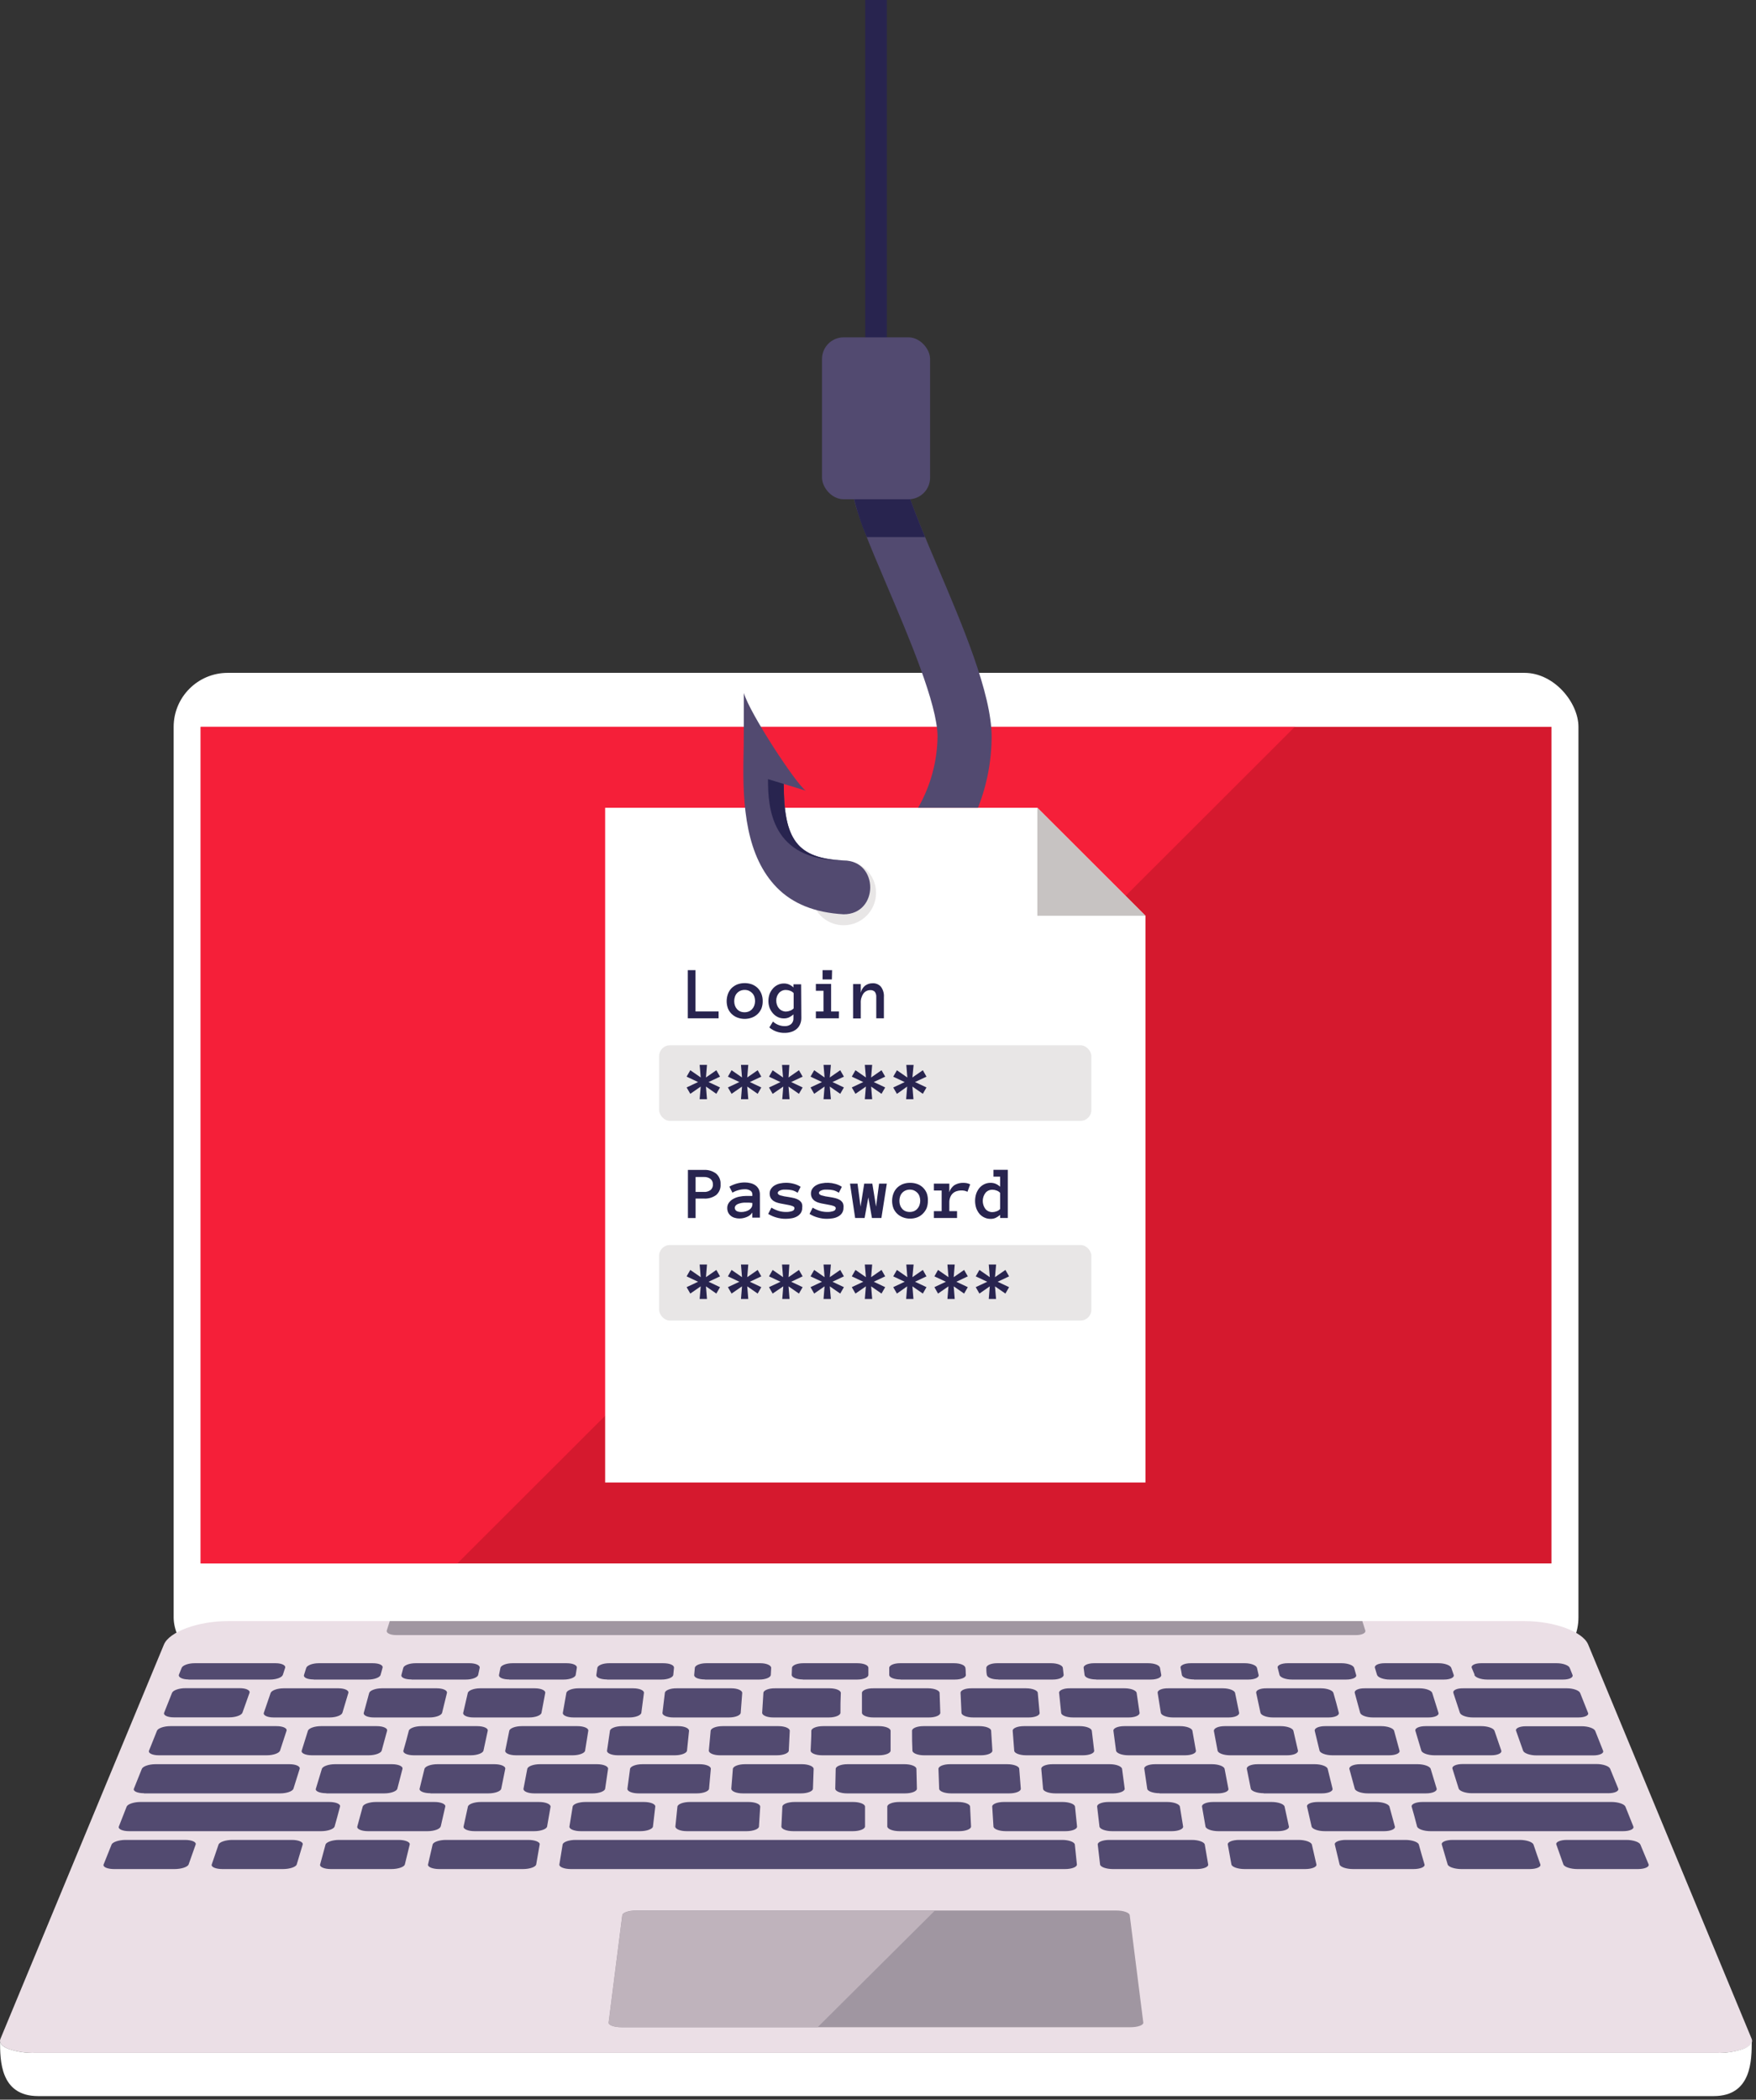 <?xml version="1.0" encoding="UTF-8"?>
<svg width="286px" height="342px" viewBox="0 0 286 342" version="1.1" xmlns="http://www.w3.org/2000/svg" xmlns:xlink="http://www.w3.org/1999/xlink">
    <rect x="0" y="0" width="286" height="342" fill="#333333" stroke="none"/>
    <!-- Generator: Sketch 56.2 (81672) - https://sketch.com -->
    <title>phishing</title>
    <desc>Created with Sketch.</desc>
    <g id="mid-level-feature-pages" stroke="none" stroke-width="1" fill="none" fill-rule="evenodd">
        <g id="midlevel_malware" transform="translate(-143, -520)" fill-rule="nonzero">
            <g id="Group-3" transform="translate(0, 519)">
                <g id="Group-2">
                    <g id="phishing" transform="translate(143, 1)">
                        <g id="Laptop" transform="translate(0, 109.018)">
                            <g id="Screen" transform="translate(28.16, 0)">
                                <rect id="Body" fill="#FFFFFF" x="0.123" y="0.58" width="228.8" height="162.648" rx="8.8"></rect>
                                <g id="Screen-2" transform="translate(4.4, 8.792)">
                                    <g id="Screen-3" fill="#D5192E">
                                        <rect id="Rectangle" x="0.123" y="0.58" width="220" height="136.272"></rect>
                                    </g>
                                    <polygon id="Path" fill="#F51F39" points="178.323 0.58 0.123 0.58 0.123 136.853 41.923 136.853"></polygon>
                                </g>
                            </g>
                            <g id="Keyboard" transform="translate(0, 154.735)">
                                <g id="Body-2">
                                    <path d="M285.296,68.347 L258.658,4.097 C257.778,1.996 253.106,0.299 248.283,0.299 L37.083,0.299 C32.199,0.299 27.57,2.057 26.708,4.097 L0.07,68.347 C-0.194,68.98 0.308,69.552 1.338,69.965 C2.752,70.45 4.243,70.676 5.738,70.633 L279.62,70.633 C281.115,70.676 282.605,70.45 284.02,69.965 C285.058,69.552 285.56,68.98 285.296,68.347 Z" id="Path" fill="#EBDFE6"></path>
                                    <path d="M222.367,1.82 L221.883,0.299 L63.483,0.299 L62.999,1.82 C62.858,2.233 63.545,2.576 64.53,2.576 L220.88,2.576 C221.822,2.576 222.508,2.233 222.367,1.82 Z" id="Path" fill="#A096A1"></path>
                                    <path d="M283.958,69.965 C282.544,70.451 281.053,70.677 279.558,70.633 L5.746,70.633 C4.251,70.676 2.761,70.45 1.346,69.965 C0.466,69.622 0.009,69.174 0.009,68.673 C0.009,71.811 0.009,77.667 6.213,77.667 L279.101,77.667 C285.305,77.667 285.305,71.811 285.305,68.673 C285.296,69.174 284.812,69.622 283.958,69.965 Z" id="Path" fill="#FFFFFF"></path>
                                </g>
                                <g id="Touchpad" transform="translate(98.56, 46.596)">
                                    <path d="M85.439,1.6 C85.386,1.187 84.41,0.844 83.274,0.844 L4.954,0.844 C3.819,0.844 2.842,1.187 2.79,1.6 C2.57,3.358 0.783,17.425 0.563,19.096 C0.51,19.509 1.443,19.852 2.649,19.852 L85.562,19.852 C86.768,19.852 87.701,19.509 87.648,19.096 C87.595,18.683 85.492,2.057 85.439,1.6 Z" id="Path" fill="#A096A1"></path>
                                    <path d="M2.807,1.6 C2.587,3.358 0.801,17.425 0.581,19.096 C0.528,19.509 1.461,19.852 2.666,19.852 L34.61,19.852 L53.68,0.879 L5.016,0.879 C3.837,0.879 2.86,1.187 2.807,1.6 Z" id="Path" fill="#BFB3BC"></path>
                                </g>
                                <path d="M31.865,36.697 L30.721,39.932 C30.571,40.345 29.542,40.688 28.433,40.688 L18.594,40.688 C17.486,40.688 16.711,40.345 16.878,39.932 L18.172,36.697 C18.339,36.284 19.369,35.941 20.46,35.941 L30.14,35.941 C31.24,35.941 32.014,36.284 31.865,36.697 Z M52.298,34.517 C53.39,34.517 54.375,34.174 54.498,33.752 C54.859,32.459 55.044,31.809 55.378,30.516 C55.502,30.103 54.718,29.76 53.618,29.76 L22.88,29.76 C21.806,29.76 20.794,30.103 20.627,30.516 L19.36,33.752 C19.193,34.174 19.95,34.517 21.041,34.517 L52.298,34.517 Z M23.443,28.362 L45.619,28.362 C46.684,28.362 47.661,28.019 47.793,27.597 L48.805,24.371 C48.937,23.949 48.189,23.606 47.133,23.606 L25.309,23.606 C24.262,23.606 23.267,23.949 23.1,24.371 L21.806,27.597 C21.639,27.993 22.378,28.336 23.443,28.336 L23.443,28.362 Z M47.52,35.941 L37.84,35.941 C36.749,35.941 35.737,36.284 35.596,36.697 C35.147,37.989 34.927,38.64 34.487,39.932 C34.338,40.345 35.13,40.688 36.247,40.688 L46.086,40.688 C47.194,40.688 48.206,40.345 48.33,39.932 L49.298,36.697 C49.421,36.284 48.629,35.941 47.52,35.941 Z M64.909,35.941 L55.229,35.941 C54.138,35.941 53.143,36.284 53.02,36.697 L52.14,39.932 C52.017,40.345 52.826,40.688 53.9,40.688 L63.738,40.688 C64.847,40.688 65.842,40.345 65.938,39.932 L66.73,36.697 C66.827,36.284 66,35.941 64.926,35.941 L64.909,35.941 Z M86.029,35.941 L72.626,35.941 C71.535,35.941 70.558,36.284 70.462,36.697 L69.714,39.932 C69.617,40.345 70.453,40.688 71.562,40.688 L85.175,40.688 C86.284,40.688 87.252,40.345 87.331,39.932 L87.894,36.697 C88,36.284 87.12,35.941 86.038,35.941 L86.029,35.941 Z M172.982,35.941 L93.746,35.941 C92.646,35.941 91.696,36.284 91.634,36.697 L91.106,39.932 C91.036,40.345 91.89,40.688 92.998,40.688 L173.457,40.688 C174.566,40.688 175.437,40.345 175.393,39.932 C175.261,38.64 175.19,37.989 175.058,36.697 C175.014,36.284 174.082,35.941 172.99,35.941 L172.982,35.941 Z M71.782,33.752 C72.072,32.459 72.222,31.809 72.521,30.516 C72.618,30.103 71.817,29.76 70.761,29.76 L61.23,29.76 C60.166,29.76 59.189,30.103 59.074,30.516 L58.194,33.752 C58.08,34.174 58.881,34.517 59.954,34.517 L69.634,34.517 C70.699,34.517 71.667,34.174 71.764,33.752 L71.782,33.752 Z M87.789,29.76 L78.32,29.76 C77.246,29.76 76.296,30.103 76.208,30.516 L75.504,33.752 C75.416,34.174 76.234,34.517 77.317,34.517 L86.997,34.517 C88.088,34.517 89.038,34.174 89.109,33.752 L89.672,30.516 C89.663,30.103 88.88,29.76 87.771,29.76 L87.789,29.76 Z M95.339,29.76 C94.266,29.76 93.333,30.103 93.271,30.516 L92.743,33.752 C92.682,34.174 93.518,34.517 94.6,34.517 L104.28,34.517 C105.371,34.517 106.304,34.174 106.348,33.752 C106.498,32.459 106.577,31.809 106.726,30.516 C106.779,30.103 105.943,29.76 104.87,29.76 L95.339,29.76 Z M111.91,34.517 L121.59,34.517 C122.681,34.517 123.596,34.174 123.614,33.752 C123.702,32.459 123.737,31.809 123.816,30.516 C123.816,30.103 122.989,29.76 121.915,29.76 L112.367,29.76 C111.294,29.76 110.387,30.103 110.334,30.516 L110,33.752 C110,34.174 110.81,34.517 111.892,34.517 L111.91,34.517 Z M129.219,34.517 L138.899,34.517 C139.99,34.517 140.879,34.174 140.888,33.752 C140.888,32.459 140.888,31.809 140.888,30.516 C140.888,30.103 140.008,29.76 138.943,29.76 L129.413,29.76 C128.339,29.76 127.45,30.103 127.424,30.516 C127.362,31.809 127.327,32.459 127.266,33.752 C127.248,34.174 128.119,34.517 129.202,34.517 L129.219,34.517 Z M146.538,34.517 L156.218,34.517 C157.3,34.517 158.171,34.174 158.154,33.752 L157.995,30.516 C157.995,30.103 157.115,29.76 156.006,29.76 L146.458,29.76 C145.385,29.76 144.514,30.103 144.514,30.516 L144.514,33.752 C144.54,34.174 145.429,34.517 146.52,34.517 L146.538,34.517 Z M163.847,34.517 L173.527,34.517 C174.61,34.517 175.463,34.174 175.419,33.752 C175.287,32.459 175.217,31.809 175.085,30.516 C175.041,30.103 174.126,29.76 173.052,29.76 L163.504,29.76 C162.43,29.76 161.577,30.103 161.603,30.516 C161.682,31.809 161.718,32.459 161.806,33.752 C161.823,34.174 162.738,34.517 163.83,34.517 L163.847,34.517 Z M181.157,34.517 L190.837,34.517 C191.919,34.517 192.755,34.174 192.694,33.752 L192.166,30.516 C192.104,30.103 191.171,29.76 190.098,29.76 L180.55,29.76 C179.476,29.76 178.64,30.103 178.693,30.516 C178.842,31.809 178.922,32.459 179.071,33.752 C179.115,34.174 180.048,34.517 181.139,34.517 L181.157,34.517 Z M208.111,34.517 C209.194,34.517 210.012,34.174 209.924,33.752 L209.22,30.516 C209.132,30.103 208.182,29.76 207.108,29.76 L197.595,29.76 C196.522,29.76 195.703,30.103 195.774,30.516 C196.002,31.809 196.117,32.459 196.337,33.752 C196.407,34.174 197.358,34.517 198.449,34.517 L208.111,34.517 Z M225.421,34.517 C226.503,34.517 227.304,34.174 227.181,33.752 L226.301,30.516 C226.186,30.103 225.21,29.76 224.145,29.76 L214.641,29.76 C213.567,29.76 212.766,30.103 212.881,30.516 C213.18,31.809 213.33,32.459 213.62,33.752 C213.717,34.174 214.685,34.517 215.776,34.517 L225.421,34.517 Z M53.152,28.362 L62.586,28.362 C63.65,28.362 64.61,28.019 64.715,27.597 L65.551,24.371 C65.657,23.949 64.882,23.606 63.835,23.606 L54.56,23.606 C53.504,23.606 52.545,23.949 52.422,24.371 L51.445,27.597 C51.295,27.993 52.061,28.336 53.134,28.336 L53.152,28.362 Z M70.11,28.362 L79.543,28.362 C80.617,28.362 81.558,28.019 81.638,27.597 C81.902,26.305 82.034,25.663 82.289,24.371 C82.377,23.949 81.585,23.606 80.529,23.606 L71.227,23.606 C70.18,23.606 69.238,23.949 69.133,24.371 L68.341,27.597 C68.244,27.993 69.027,28.336 70.092,28.336 L70.11,28.362 Z M96.51,28.362 C97.583,28.362 98.498,28.019 98.56,27.597 C98.754,26.305 98.842,25.663 99.035,24.371 C99.097,23.949 98.287,23.606 97.231,23.606 L87.93,23.606 C86.882,23.606 85.958,23.949 85.879,24.371 L85.263,27.597 C85.184,28.019 85.994,28.362 87.023,28.362 L96.51,28.362 Z M113.476,28.362 C114.541,28.362 115.447,28.019 115.482,27.597 C115.597,26.305 115.658,25.663 115.773,24.371 C115.817,23.949 114.981,23.606 113.934,23.606 L104.632,23.606 C103.585,23.606 102.678,23.949 102.617,24.371 L102.186,27.597 C102.133,28.019 102.96,28.362 104.025,28.362 L113.476,28.362 Z M130.442,28.362 C131.507,28.362 132.396,28.019 132.405,27.597 L132.519,24.371 C132.519,23.949 131.639,23.606 130.636,23.606 L121.334,23.606 C120.278,23.606 119.398,23.949 119.363,24.371 C119.266,25.663 119.214,26.305 119.108,27.597 C119.108,28.019 119.926,28.362 120.991,28.362 L130.442,28.362 Z M147.409,28.362 C148.474,28.362 149.345,28.019 149.336,27.597 L149.257,24.371 C149.257,23.949 148.377,23.606 147.338,23.606 L138.028,23.606 C136.981,23.606 136.118,23.949 136.11,24.371 L136.039,27.597 C136.039,28.019 136.919,28.362 137.958,28.362 L147.409,28.362 Z M164.375,28.362 C165.44,28.362 166.285,28.019 166.258,27.597 L166.003,24.371 C166.003,23.949 165.123,23.606 164.032,23.606 L154.73,23.606 C153.683,23.606 152.838,23.949 152.847,24.371 L152.962,27.597 C152.962,28.019 153.842,28.362 154.924,28.362 L164.375,28.362 Z M183.181,27.597 L182.75,24.371 C182.688,23.949 181.782,23.606 180.734,23.606 L171.433,23.606 C170.386,23.606 169.55,23.949 169.594,24.371 C169.708,25.663 169.77,26.305 169.884,27.597 C169.884,28.019 170.826,28.362 171.89,28.362 L181.342,28.362 C182.406,28.336 183.234,27.993 183.181,27.571 L183.181,27.597 Z M188.857,28.362 L198.308,28.362 C199.373,28.362 200.182,28.019 200.068,27.597 L199.452,24.371 C199.373,23.949 198.449,23.606 197.402,23.606 L188.135,23.606 C187.079,23.606 186.27,23.949 186.375,24.371 L186.85,27.597 C186.868,27.993 187.783,28.336 188.857,28.336 L188.857,28.362 Z M205.823,28.362 L215.274,28.362 C216.339,28.362 217.122,28.019 217.034,27.597 L216.242,24.371 C216.137,23.949 215.195,23.606 214.148,23.606 L204.829,23.606 C203.782,23.606 202.99,23.949 203.069,24.371 C203.324,25.663 203.456,26.305 203.72,27.597 C203.808,27.993 204.75,28.336 205.823,28.336 L205.823,28.362 Z M220.651,27.597 C220.757,28.019 221.716,28.362 222.781,28.362 L232.232,28.362 C233.306,28.362 234.071,28.019 233.992,27.597 L233.015,24.371 C232.892,23.949 231.933,23.606 230.877,23.606 L221.531,23.606 C220.484,23.606 219.71,23.949 219.771,24.371 L220.651,27.597 Z M60.051,22.155 C61.098,22.155 62.049,21.812 62.163,21.399 C62.515,20.107 62.682,19.456 63.043,18.164 C63.158,17.742 62.41,17.408 61.38,17.408 L52.263,17.408 C51.234,17.408 50.283,17.742 50.151,18.164 L49.139,21.399 C49.007,21.812 49.755,22.155 50.794,22.155 L60.051,22.155 Z M76.674,22.155 C77.722,22.155 78.646,21.812 78.742,21.399 C79.015,20.107 79.156,19.456 79.438,18.164 C79.526,17.742 78.76,17.408 77.73,17.408 L68.64,17.408 C67.619,17.408 66.686,17.742 66.581,18.164 C66.246,19.456 66.079,20.107 65.701,21.399 C65.595,21.812 66.361,22.155 67.408,22.155 L76.674,22.155 Z M84.973,17.408 C83.943,17.408 83.037,17.742 82.949,18.164 L82.289,21.399 C82.21,21.812 82.993,22.155 84.049,22.155 L93.28,22.155 C94.327,22.155 95.234,21.812 95.295,21.399 C95.506,20.107 95.612,19.456 95.814,18.164 C95.885,17.742 95.093,17.408 94.054,17.408 L84.973,17.408 Z M109.921,22.155 C110.959,22.155 111.848,21.812 111.892,21.399 C112.033,20.107 112.094,19.456 112.226,18.164 C112.226,17.742 111.47,17.408 110.466,17.408 L101.323,17.408 C100.302,17.408 99.405,17.742 99.343,18.164 C99.158,19.456 99.062,20.107 98.868,21.399 C98.806,21.812 99.616,22.155 100.628,22.155 L109.921,22.155 Z M126.535,22.155 C127.582,22.155 128.454,21.812 128.471,21.399 C128.533,20.107 128.568,19.456 128.63,18.164 C128.63,17.742 127.82,17.408 126.799,17.408 L117.682,17.408 C116.653,17.408 115.782,17.742 115.746,18.164 C115.623,19.456 115.562,20.107 115.447,21.399 C115.447,21.812 116.23,22.155 117.278,22.155 L126.535,22.155 Z M143.158,22.155 C144.206,22.155 145.059,21.812 145.05,21.399 C145.05,20.107 145.05,19.456 145.05,18.164 C145.05,17.742 144.17,17.408 143.176,17.408 L134.042,17.408 C133.012,17.408 132.158,17.742 132.141,18.164 C132.141,19.456 132.07,20.107 132.026,21.399 C132.026,21.812 132.854,22.155 133.901,22.155 L143.158,22.155 Z M150.515,22.155 L159.782,22.155 C160.82,22.155 161.656,21.812 161.63,21.399 C161.55,20.107 161.506,19.456 161.427,18.164 C161.427,17.742 160.547,17.408 159.509,17.408 L150.392,17.408 C149.362,17.408 148.535,17.742 148.544,18.164 C148.544,19.456 148.544,20.107 148.606,21.399 C148.614,21.812 149.477,22.155 150.48,22.155 L150.515,22.155 Z M176.396,22.155 C177.443,22.155 178.262,21.812 178.209,21.399 C178.05,20.107 177.98,19.456 177.822,18.164 C177.769,17.742 176.889,17.408 175.859,17.408 L166.751,17.408 C165.722,17.408 164.903,17.742 164.938,18.164 C165.035,19.456 165.088,20.107 165.185,21.399 C165.185,21.812 166.065,22.155 167.138,22.155 L176.396,22.155 Z M193.019,22.155 C194.066,22.155 194.858,21.812 194.779,21.399 L194.207,18.164 C194.137,17.742 193.239,17.408 192.21,17.408 L183.102,17.408 C182.081,17.408 181.28,17.742 181.342,18.164 C181.518,19.456 181.597,20.107 181.773,21.399 C181.826,21.812 182.723,22.155 183.77,22.155 L193.019,22.155 Z M209.642,22.155 C210.69,22.155 211.464,21.812 211.402,21.399 L210.654,18.164 C210.558,17.742 209.634,17.408 208.604,17.408 L199.461,17.408 C198.431,17.408 197.701,17.742 197.701,18.164 C197.938,19.456 198.062,20.107 198.308,21.399 C198.378,21.812 199.302,22.155 200.35,22.155 L209.642,22.155 Z M226.257,22.155 C227.304,22.155 228.061,21.812 227.938,21.399 L227.058,18.164 C226.934,17.742 226.002,17.408 224.972,17.408 L215.811,17.408 C214.79,17.408 214.051,17.742 214.13,18.164 C214.447,19.456 214.606,20.107 214.914,21.399 C215.019,21.812 215.952,22.155 216.999,22.155 L226.257,22.155 Z M242.88,22.155 C243.927,22.155 244.64,21.812 244.517,21.399 C244.077,20.107 243.857,19.456 243.408,18.164 C243.267,17.742 242.308,17.408 241.278,17.408 L232.17,17.408 C231.141,17.408 230.41,17.742 230.525,18.164 L231.493,21.399 C231.616,21.812 232.575,22.155 233.622,22.155 L242.88,22.155 Z M25.863,22.155 L43.463,22.155 C44.51,22.155 45.47,21.812 45.61,21.399 L46.666,18.164 C46.807,17.742 46.077,17.408 45.047,17.408 L27.729,17.408 C26.708,17.408 25.722,17.742 25.564,18.164 L24.27,21.399 C24.103,21.812 24.825,22.155 25.863,22.155 L25.863,22.155 Z M194.11,35.941 L180.69,35.941 C179.599,35.941 178.746,36.284 178.79,36.697 C178.939,37.989 179.018,38.64 179.168,39.932 C179.212,40.345 180.162,40.688 181.271,40.688 L194.894,40.688 C196.002,40.688 196.847,40.345 196.777,39.932 L196.222,36.697 C196.152,36.284 195.202,35.941 194.11,35.941 L194.11,35.941 Z M211.499,35.941 L201.819,35.941 C200.728,35.941 199.892,36.284 199.971,36.697 L200.561,39.932 C200.64,40.345 201.608,40.688 202.717,40.688 L212.555,40.688 C213.664,40.688 214.5,40.345 214.403,39.932 C214.104,38.64 213.963,37.989 213.664,36.697 C213.558,36.284 212.59,35.941 211.499,35.941 L211.499,35.941 Z M249.762,36.697 C249.621,36.284 248.609,35.941 247.518,35.941 L236.588,35.941 C235.497,35.941 234.705,36.284 234.828,36.697 L235.778,39.932 C235.902,40.345 236.914,40.688 238.022,40.688 L249.119,40.688 C250.228,40.688 251.02,40.345 250.879,39.932 C250.43,38.684 250.21,37.989 249.762,36.697 Z M264.343,34.517 C265.434,34.517 266.191,34.174 266.024,33.752 L264.73,30.516 C264.563,30.103 263.551,29.76 262.478,29.76 L231.678,29.76 C230.613,29.76 229.83,30.103 229.918,30.516 C230.287,31.809 230.472,32.459 230.798,33.752 C230.921,34.174 231.906,34.517 232.998,34.517 L264.343,34.517 Z M238.234,23.58 C237.178,23.58 236.43,23.922 236.562,24.344 L237.574,27.571 C237.706,27.993 238.682,28.336 239.747,28.336 L261.923,28.336 C262.988,28.336 263.727,27.993 263.56,27.571 L262.24,24.344 C262.073,23.922 261.078,23.58 260.031,23.58 L238.234,23.58 Z M248.521,17.425 C247.491,17.425 246.761,17.759 246.928,18.181 L248.072,21.417 C248.222,21.83 249.198,22.173 250.237,22.173 L259.503,22.173 C260.542,22.173 261.263,21.83 261.096,21.417 C260.577,20.124 260.322,19.474 259.811,18.181 C259.644,17.759 258.658,17.425 257.638,17.425 L248.521,17.425 Z M220.651,12.001 L221.531,15.236 C221.646,15.649 222.57,15.992 223.599,15.992 L232.663,15.992 C233.684,15.992 234.423,15.649 234.282,15.236 L233.27,12.001 C233.138,11.588 232.206,11.245 231.194,11.245 L222.279,11.245 C221.276,11.227 220.537,11.57 220.651,11.983 L220.651,12.001 Z M204.6,12.001 C204.882,13.293 205.022,13.944 205.295,15.236 C205.392,15.649 206.298,15.992 207.319,15.992 L216.392,15.992 C217.413,15.992 218.152,15.649 218.055,15.236 C217.721,13.944 217.554,13.293 217.175,12.001 C217.07,11.588 216.163,11.245 215.151,11.245 L206.272,11.245 C205.26,11.227 204.512,11.57 204.6,11.983 L204.6,12.001 Z M188.549,12.001 C188.751,13.293 188.857,13.944 189.068,15.236 C189.13,15.649 190.027,15.992 191.048,15.992 L200.112,15.992 C201.133,15.992 201.872,15.649 201.819,15.236 L201.159,12.001 C201.08,11.588 200.182,11.245 199.179,11.245 L190.256,11.245 C189.253,11.227 188.478,11.57 188.549,11.983 L188.549,12.001 Z M172.498,12.001 C172.63,13.293 172.7,13.944 172.832,15.236 C172.832,15.649 173.712,15.992 174.768,15.992 L183.841,15.992 C184.862,15.992 185.645,15.649 185.601,15.236 C185.416,13.944 185.319,13.293 185.126,12.001 C185.064,11.588 184.193,11.245 183.181,11.245 L174.24,11.245 C173.237,11.227 172.48,11.57 172.48,11.983 L172.498,12.001 Z M156.446,12.001 C156.508,13.293 156.534,13.944 156.596,15.236 C156.596,15.649 157.476,15.992 158.497,15.992 L167.561,15.992 C168.582,15.992 169.391,15.649 169.321,15.236 C169.198,13.944 169.136,13.293 169.022,12.001 C169.022,11.588 168.142,11.245 167.121,11.245 L158.233,11.245 C157.23,11.227 156.42,11.57 156.446,11.983 L156.446,12.001 Z M140.386,12.001 C140.386,13.293 140.386,13.944 140.386,15.236 C140.386,15.649 141.222,15.992 142.243,15.992 L151.316,15.992 C152.337,15.992 153.164,15.649 153.146,15.236 C153.102,13.944 153.076,13.293 153.032,12.001 C153.032,11.588 152.152,11.245 151.175,11.245 L142.226,11.245 C141.222,11.227 140.395,11.57 140.386,11.983 L140.386,12.001 Z M124.335,12.001 C124.256,13.293 124.212,13.944 124.133,15.236 C124.133,15.649 124.916,15.992 125.946,15.992 L135.01,15.992 C136.03,15.992 136.875,15.649 136.884,15.236 C136.884,13.944 136.884,13.293 136.946,12.001 C136.946,11.588 136.145,11.245 135.133,11.245 L126.218,11.245 C125.206,11.227 124.362,11.57 124.335,11.983 L124.335,12.001 Z M108.284,12.001 C108.126,13.293 108.055,13.944 107.897,15.236 C107.844,15.649 108.645,15.992 109.657,15.992 L118.73,15.992 C119.75,15.992 120.613,15.649 120.639,15.236 C120.745,13.944 120.789,13.293 120.886,12.001 C120.886,11.588 120.12,11.245 119.126,11.245 L110.202,11.245 C109.199,11.227 108.337,11.57 108.284,11.983 L108.284,12.001 Z M94.204,11.245 C93.192,11.245 92.312,11.588 92.242,12.001 L91.67,15.236 C91.599,15.649 92.374,15.992 93.43,15.992 L102.494,15.992 C103.514,15.992 104.394,15.649 104.456,15.236 C104.623,13.944 104.711,13.293 104.878,12.001 C104.931,11.588 104.157,11.245 103.118,11.245 L94.204,11.245 Z M78.188,11.245 C77.185,11.245 76.287,11.588 76.19,12.001 L75.442,15.236 C75.346,15.649 76.102,15.992 77.123,15.992 L86.187,15.992 C87.217,15.992 88.114,15.649 88.194,15.236 C88.44,13.944 88.554,13.293 88.801,12.001 C88.88,11.588 88.114,11.245 87.111,11.245 L78.188,11.245 Z M62.181,11.245 C61.178,11.245 60.254,11.588 60.13,12.001 L59.25,15.236 C59.127,15.649 59.866,15.992 60.896,15.992 L69.96,15.992 C70.981,15.992 71.905,15.649 72.002,15.236 L72.794,12.001 C72.89,11.588 72.151,11.245 71.148,11.245 L62.181,11.245 Z M46.174,11.245 C45.17,11.245 44.229,11.588 44.079,12.001 C43.639,13.293 43.419,13.944 42.97,15.236 C42.83,15.649 43.551,15.992 44.572,15.992 L53.68,15.992 C54.701,15.992 55.642,15.649 55.766,15.236 L56.734,12.001 C56.857,11.588 56.135,11.245 55.132,11.245 L46.174,11.245 Z M236.711,12.001 C237.134,13.293 237.345,13.944 237.776,15.236 C237.908,15.649 238.858,15.992 239.879,15.992 L257.083,15.992 C258.104,15.992 258.843,15.649 258.641,15.236 C258.122,13.944 257.866,13.293 257.356,12.001 C257.189,11.588 256.23,11.245 255.218,11.245 L238.286,11.245 C237.283,11.227 236.57,11.57 236.72,11.983 L236.711,12.001 Z M28.292,15.975 L37.356,15.975 C38.377,15.975 39.336,15.632 39.486,15.219 C39.943,13.926 40.172,13.276 40.638,11.983 C40.779,11.57 40.084,11.227 39.072,11.227 L30.158,11.227 C29.146,11.227 28.186,11.57 28.019,11.983 C27.509,13.276 27.254,13.926 26.734,15.219 C26.567,15.632 27.28,15.975 28.292,15.975 Z M51.093,9.82 L59.963,9.82 C60.966,9.82 61.882,9.478 61.987,9.056 C62.093,8.634 62.172,8.37 62.304,7.913 C62.436,7.455 61.697,7.157 60.702,7.157 L51.92,7.157 C50.926,7.157 50.01,7.499 49.878,7.913 C49.746,8.326 49.658,8.598 49.518,9.056 C49.377,9.513 50.09,9.803 51.093,9.803 L51.093,9.82 Z M67.021,9.82 L75.891,9.82 C76.894,9.82 77.792,9.478 77.88,9.056 L78.126,7.913 C78.214,7.499 77.475,7.157 76.481,7.157 L67.681,7.157 C66.686,7.157 65.789,7.499 65.683,7.913 C65.578,8.326 65.507,8.598 65.384,9.056 C65.261,9.513 66,9.803 67.021,9.803 L67.021,9.82 Z M82.949,9.82 L91.828,9.82 C92.822,9.82 93.702,9.478 93.764,9.056 C93.826,8.634 93.878,8.37 93.949,7.913 C94.019,7.455 93.262,7.157 92.268,7.157 L83.468,7.157 C82.474,7.157 81.594,7.499 81.506,7.913 C81.418,8.326 81.365,8.598 81.277,9.056 C81.189,9.513 81.946,9.803 82.949,9.803 L82.949,9.82 Z M98.877,9.82 L107.756,9.82 C108.759,9.82 109.613,9.478 109.657,9.056 C109.701,8.634 109.727,8.37 109.771,7.913 C109.815,7.455 109.041,7.157 108.011,7.157 L99.211,7.157 C98.217,7.157 97.354,7.499 97.293,7.913 C97.231,8.326 97.196,8.598 97.126,9.056 C97.055,9.513 97.882,9.803 98.877,9.803 L98.877,9.82 Z M114.814,9.82 L123.684,9.82 C124.687,9.82 125.523,9.478 125.541,9.056 L125.602,7.913 C125.602,7.499 124.819,7.157 123.842,7.157 L115.042,7.157 C114.048,7.157 113.203,7.499 113.168,7.913 C113.133,8.326 113.106,8.598 113.062,9.056 C113.018,9.513 113.81,9.803 114.814,9.803 L114.814,9.82 Z M130.742,9.82 L139.621,9.82 C140.624,9.82 141.434,9.478 141.434,9.056 C141.434,8.634 141.434,8.37 141.434,7.913 C141.434,7.455 140.615,7.157 139.621,7.157 L130.821,7.157 C129.826,7.157 129.008,7.499 128.99,7.913 L128.946,9.056 C128.938,9.46 129.738,9.803 130.742,9.803 L130.742,9.82 Z M146.67,9.82 L155.549,9.82 C156.552,9.82 157.353,9.478 157.309,9.056 C157.265,8.634 157.309,8.37 157.238,7.913 C157.168,7.455 156.358,7.157 155.39,7.157 L146.59,7.157 C145.596,7.157 144.83,7.499 144.83,7.913 C144.83,8.326 144.83,8.598 144.83,9.056 C144.83,9.513 145.675,9.803 146.67,9.803 L146.67,9.82 Z M162.606,9.82 L171.477,9.82 C172.48,9.82 173.237,9.478 173.237,9.056 L173.105,7.913 C173.052,7.499 172.225,7.157 171.204,7.157 L162.404,7.157 C161.41,7.157 160.644,7.499 160.644,7.913 C160.644,8.326 160.644,8.598 160.723,9.056 C160.802,9.513 161.603,9.803 162.606,9.803 L162.606,9.82 Z M178.534,9.82 L187.44,9.82 C188.443,9.82 189.2,9.478 189.13,9.056 C189.059,8.634 189.006,8.37 188.927,7.913 C188.848,7.455 187.977,7.157 186.991,7.157 L178.191,7.157 C177.206,7.157 176.431,7.499 176.493,7.913 C176.554,8.326 176.581,8.598 176.642,9.056 C176.704,9.513 177.531,9.803 178.534,9.803 L178.534,9.82 Z M194.462,9.82 L203.342,9.82 C204.345,9.82 205.102,9.478 204.987,9.056 L204.723,7.913 C204.626,7.499 203.738,7.157 202.743,7.157 L193.943,7.157 C192.949,7.157 192.183,7.499 192.28,7.913 C192.377,8.326 192.412,8.598 192.491,9.056 C192.57,9.513 193.468,9.803 194.48,9.803 L194.462,9.82 Z M208.393,9.056 C208.49,9.478 209.396,9.82 210.399,9.82 L219.27,9.82 C220.273,9.82 221.03,9.478 220.871,9.056 L220.546,7.913 C220.431,7.499 219.516,7.157 218.522,7.157 L209.722,7.157 C208.736,7.157 207.962,7.499 208.102,7.913 L208.393,9.056 Z M224.277,9.056 C224.409,9.478 225.324,9.82 226.327,9.82 L235.206,9.82 C236.201,9.82 236.905,9.478 236.764,9.056 L236.368,7.913 C236.227,7.499 235.303,7.157 234.309,7.157 L225.509,7.157 C224.514,7.157 223.802,7.499 223.934,7.913 L224.277,9.056 Z M30.677,9.82 L44,9.82 C45.003,9.82 45.927,9.478 46.068,9.056 L46.438,7.913 C46.578,7.499 45.874,7.157 44.889,7.157 L31.689,7.157 C30.694,7.157 29.744,7.499 29.586,7.913 L29.128,9.056 C29.04,9.46 29.709,9.803 30.712,9.803 L30.677,9.82 Z M240.117,9.056 C240.266,9.478 241.199,9.82 242.202,9.82 L254.602,9.82 C255.605,9.82 256.282,9.478 256.115,9.056 L255.658,7.913 C255.499,7.499 254.549,7.157 253.554,7.157 L241.234,7.157 C240.24,7.157 239.554,7.499 239.703,7.913 C239.853,8.326 240.002,8.581 240.17,9.038 L240.117,9.056 Z M231.088,36.697 C230.974,36.284 229.979,35.941 228.888,35.941 L219.208,35.941 C218.117,35.941 217.298,36.284 217.404,36.697 C217.712,37.989 217.862,38.64 218.178,39.932 C218.275,40.345 219.261,40.688 220.378,40.688 L230.208,40.688 C231.317,40.688 232.135,40.345 232.012,39.932 C231.642,38.684 231.44,37.989 231.088,36.697 Z M267.168,36.697 C267.001,36.284 265.971,35.941 264.88,35.941 L255.2,35.941 C254.109,35.941 253.334,36.284 253.484,36.697 L254.628,39.932 C254.778,40.345 255.807,40.688 256.916,40.688 L266.754,40.688 C267.863,40.688 268.638,40.345 268.514,39.932 L267.168,36.697 Z" id="Keyboard-2" fill="#524A70"></path>
                            </g>
                        </g>
                        <g id="Login_Page" transform="translate(98.56, 130.997)">
                            <g id="Letter">
                                <polygon id="Path" fill="#FFFFFF" points="70.4 0.58 0 0.58 0 110.477 88 110.477 88 18.164"></polygon>
                                <polygon id="Path" fill="#C7C3C2" points="70.391 0.58 87.991 18.164 70.391 18.164"></polygon>
                            </g>
                            <rect id="Rectangle" fill="#E8E6E6" x="8.791" y="71.794" width="70.4" height="12.308" rx="1.76"></rect>
                            <rect id="Rectangle" fill="#E8E6E6" x="8.791" y="39.264" width="70.4" height="12.308" rx="1.76"></rect>
                            <g id="Text" transform="translate(13.2, 26.375)" fill="#28244F">
                                <polygon id="Path" points="5.28 8.493 0.264 8.493 0.264 0.651 1.514 0.651 1.514 7.376 5.28 7.376"></polygon>
                                <path d="M12.461,5.697 C12.469,6.105 12.4,6.51 12.258,6.893 C12.116,7.221 11.913,7.519 11.66,7.772 C11.394,8.033 11.076,8.237 10.727,8.37 C9.953,8.663 9.099,8.663 8.325,8.37 C7.977,8.235 7.66,8.032 7.392,7.772 C7.138,7.522 6.937,7.223 6.802,6.893 C6.521,6.126 6.521,5.285 6.802,4.519 C6.93,4.167 7.131,3.846 7.392,3.578 C7.662,3.319 7.978,3.113 8.325,2.972 C9.101,2.69 9.951,2.69 10.727,2.972 C11.075,3.111 11.392,3.317 11.66,3.578 C11.92,3.849 12.124,4.169 12.258,4.519 C12.399,4.896 12.468,5.295 12.461,5.697 L12.461,5.697 Z M11.22,5.697 C11.218,5.452 11.18,5.209 11.106,4.976 C11.034,4.76 10.917,4.563 10.762,4.396 C10.61,4.234 10.427,4.103 10.226,4.009 C10.003,3.914 9.763,3.866 9.522,3.868 C9.28,3.866 9.04,3.914 8.818,4.009 C8.4,4.192 8.08,4.543 7.938,4.976 C7.859,5.208 7.82,5.452 7.823,5.697 C7.819,5.942 7.858,6.186 7.938,6.418 C8.01,6.629 8.124,6.823 8.272,6.989 C8.417,7.156 8.597,7.289 8.8,7.376 C9.023,7.468 9.263,7.513 9.504,7.508 C9.745,7.513 9.985,7.468 10.208,7.376 C10.412,7.287 10.595,7.155 10.745,6.989 C10.896,6.823 11.012,6.629 11.088,6.418 C11.169,6.189 11.213,5.949 11.22,5.706 L11.22,5.697 Z" id="Shape"></path>
                                <path d="M18.753,8.431 C18.758,8.785 18.689,9.135 18.55,9.46 C18.428,9.755 18.238,10.016 17.996,10.225 C17.738,10.444 17.439,10.608 17.116,10.708 C16.769,10.818 16.406,10.872 16.042,10.867 C15.129,10.891 14.239,10.578 13.543,9.987 L14.133,9.02 C14.653,9.5 15.334,9.767 16.042,9.768 C16.412,9.786 16.776,9.674 17.072,9.451 C17.353,9.201 17.5,8.833 17.468,8.458 L17.468,7.86 C17.247,8.059 16.998,8.225 16.729,8.352 C16.467,8.463 16.185,8.517 15.902,8.51 C15.554,8.512 15.211,8.434 14.898,8.282 C14.595,8.13 14.325,7.918 14.106,7.658 C13.882,7.397 13.703,7.099 13.578,6.778 C13.454,6.419 13.391,6.042 13.394,5.662 C13.392,5.282 13.455,4.905 13.578,4.545 C13.7,4.223 13.879,3.925 14.106,3.666 C14.323,3.406 14.593,3.197 14.898,3.051 C15.211,2.899 15.554,2.821 15.902,2.822 C16.188,2.816 16.473,2.87 16.738,2.98 C17.007,3.099 17.254,3.262 17.468,3.464 L17.468,2.954 L18.718,2.954 L18.753,8.431 Z M17.503,4.387 C17.347,4.215 17.15,4.085 16.931,4.009 C16.712,3.925 16.48,3.88 16.245,3.877 C15.812,3.864 15.396,4.044 15.11,4.37 C14.811,4.719 14.654,5.167 14.67,5.627 C14.668,5.867 14.71,6.105 14.793,6.33 C14.863,6.535 14.973,6.723 15.118,6.884 C15.253,7.043 15.421,7.169 15.611,7.253 C15.81,7.345 16.026,7.393 16.245,7.394 C16.48,7.388 16.713,7.34 16.931,7.253 C17.149,7.174 17.345,7.044 17.503,6.875 L17.503,4.387 Z" id="Shape"></path>
                                <path d="M24.869,8.493 L21.12,8.493 L21.12,7.376 L22.361,7.376 L22.361,4.009 L21.12,4.009 L21.12,2.892 L23.602,2.892 L23.602,7.376 L24.886,7.376 L24.869,8.493 Z M23.725,2.163 L22.211,2.163 L22.211,0.651 L23.76,0.651 L23.725,2.163 Z" id="Shape"></path>
                                <path d="M32.199,8.493 L30.958,8.493 L30.958,5.038 C30.983,4.725 30.896,4.413 30.712,4.159 C30.516,3.979 30.256,3.887 29.99,3.904 C29.545,3.895 29.124,4.105 28.864,4.466 C28.551,4.919 28.399,5.464 28.433,6.014 L28.433,8.519 L27.183,8.519 L27.183,2.919 L28.433,2.919 L28.433,4.326 C28.531,3.883 28.772,3.484 29.119,3.191 C29.478,2.919 29.918,2.777 30.369,2.787 C30.88,2.76 31.376,2.967 31.715,3.35 C32.078,3.844 32.25,4.453 32.199,5.064 L32.199,8.493 Z" id="Path"></path>
                                <path d="M5.597,35.528 C5.652,36.195 5.384,36.849 4.875,37.286 C4.295,37.701 3.59,37.903 2.878,37.857 L1.531,37.857 L1.531,41.031 L0.282,41.031 L0.282,33.189 L2.869,33.189 C3.587,33.146 4.298,33.358 4.875,33.787 C5.376,34.222 5.643,34.866 5.597,35.528 Z M4.347,35.528 C4.363,35.188 4.216,34.861 3.951,34.648 C3.638,34.428 3.26,34.319 2.878,34.341 L1.531,34.341 L1.531,36.776 L2.878,36.776 C3.259,36.801 3.637,36.695 3.951,36.477 C4.239,36.243 4.389,35.879 4.347,35.51 L4.347,35.528 Z" id="Shape"></path>
                                <path d="M6.688,39.414 C6.678,39.1 6.771,38.791 6.952,38.534 C7.138,38.283 7.375,38.073 7.647,37.919 C7.954,37.745 8.287,37.62 8.633,37.55 C9.006,37.469 9.386,37.427 9.768,37.427 L10.314,37.427 L10.78,37.427 L10.78,37.207 C10.795,36.943 10.663,36.693 10.437,36.556 C10.172,36.398 9.865,36.321 9.557,36.336 C9.209,36.337 8.862,36.384 8.527,36.477 C8.179,36.571 7.845,36.709 7.533,36.89 L7.031,35.914 C7.406,35.701 7.805,35.533 8.219,35.413 C8.654,35.288 9.104,35.226 9.557,35.229 C9.853,35.23 10.148,35.266 10.437,35.334 C10.719,35.396 10.987,35.51 11.229,35.668 C11.462,35.823 11.655,36.031 11.792,36.275 C11.941,36.562 12.013,36.883 12.003,37.207 L12.003,40.961 L10.771,40.961 L10.771,40.134 C10.559,40.457 10.251,40.706 9.891,40.847 C9.503,41.017 9.083,41.104 8.659,41.102 C8.397,41.105 8.135,41.066 7.885,40.987 C7.652,40.923 7.436,40.809 7.251,40.653 C7.071,40.506 6.927,40.319 6.829,40.108 C6.735,39.889 6.687,39.652 6.688,39.414 Z M8.994,40.047 C9.226,40.047 9.457,40.015 9.68,39.95 C9.884,39.897 10.077,39.811 10.252,39.695 C10.409,39.593 10.541,39.458 10.639,39.299 C10.735,39.143 10.784,38.963 10.78,38.781 L10.78,38.57 L10.226,38.517 L9.768,38.517 C9.296,38.492 8.823,38.573 8.386,38.754 C8.078,38.912 7.92,39.106 7.92,39.343 C7.92,39.809 8.281,40.047 8.994,40.047 Z" id="Shape"></path>
                                <path d="M18.894,39.352 C18.906,39.664 18.82,39.971 18.647,40.231 C18.479,40.46 18.263,40.649 18.014,40.785 C17.739,40.932 17.442,41.03 17.134,41.075 C16.822,41.127 16.507,41.153 16.192,41.154 C15.677,41.155 15.164,41.081 14.67,40.934 C14.207,40.803 13.766,40.608 13.358,40.354 L13.878,39.334 C14.259,39.565 14.667,39.748 15.092,39.879 C15.449,39.984 15.82,40.037 16.192,40.038 C16.566,40.059 16.939,40.005 17.292,39.879 C17.489,39.817 17.626,39.638 17.635,39.431 C17.635,39.345 17.6,39.262 17.538,39.203 C17.44,39.131 17.33,39.077 17.213,39.044 C17.024,38.979 16.829,38.929 16.632,38.895 L15.752,38.728 C15.476,38.685 15.203,38.627 14.934,38.552 C14.689,38.492 14.457,38.391 14.247,38.253 C14.055,38.129 13.893,37.964 13.772,37.769 C13.65,37.543 13.589,37.288 13.596,37.031 C13.59,36.749 13.673,36.472 13.834,36.24 C13.99,36.013 14.198,35.826 14.441,35.695 C14.714,35.539 15.011,35.432 15.321,35.378 C15.631,35.315 15.946,35.283 16.262,35.281 C16.697,35.282 17.129,35.341 17.547,35.457 C17.935,35.559 18.303,35.722 18.638,35.941 L18.146,36.908 C17.877,36.726 17.579,36.589 17.266,36.503 C16.948,36.43 16.623,36.395 16.298,36.398 L15.831,36.398 C15.681,36.411 15.533,36.443 15.391,36.495 C15.264,36.53 15.147,36.593 15.048,36.679 C14.965,36.749 14.916,36.852 14.916,36.961 C14.916,37.11 15.048,37.233 15.303,37.33 C15.744,37.458 16.194,37.549 16.65,37.602 C16.993,37.655 17.31,37.717 17.591,37.787 C17.847,37.853 18.093,37.954 18.322,38.086 C18.523,38.206 18.689,38.375 18.806,38.578 C18.906,38.823 18.936,39.091 18.894,39.352 L18.894,39.352 Z" id="Path"></path>
                                <path d="M25.617,39.352 C25.63,39.664 25.543,39.971 25.37,40.231 C25.207,40.464 24.99,40.654 24.737,40.785 C24.462,40.932 24.165,41.03 23.857,41.075 C23.546,41.127 23.231,41.154 22.915,41.154 C22.403,41.155 21.893,41.081 21.402,40.934 C20.938,40.807 20.496,40.611 20.09,40.354 L20.601,39.334 C20.982,39.565 21.39,39.748 21.815,39.879 C22.173,39.983 22.543,40.036 22.915,40.038 C23.289,40.059 23.663,40.005 24.015,39.879 C24.213,39.817 24.35,39.638 24.358,39.431 C24.359,39.345 24.324,39.262 24.262,39.203 C24.168,39.129 24.06,39.075 23.945,39.044 C23.753,38.979 23.555,38.929 23.355,38.895 L22.475,38.728 C22.199,38.685 21.926,38.627 21.657,38.552 C21.413,38.49 21.181,38.389 20.97,38.253 C20.779,38.131 20.619,37.965 20.504,37.769 C20.375,37.545 20.311,37.289 20.319,37.031 C20.313,36.749 20.396,36.472 20.557,36.24 C20.715,36.014 20.923,35.828 21.164,35.695 C21.436,35.538 21.734,35.43 22.044,35.378 C22.779,35.226 23.539,35.253 24.262,35.457 C24.65,35.557 25.018,35.721 25.353,35.941 L24.86,36.908 C24.591,36.725 24.294,36.588 23.98,36.503 C23.66,36.431 23.332,36.395 23.003,36.398 L22.546,36.398 C22.392,36.41 22.241,36.442 22.097,36.495 C21.971,36.533 21.855,36.596 21.754,36.679 C21.67,36.749 21.622,36.852 21.622,36.961 C21.622,37.107 21.754,37.23 22.018,37.33 C22.455,37.459 22.902,37.55 23.355,37.602 C23.698,37.655 24.015,37.717 24.297,37.787 C24.555,37.853 24.804,37.954 25.036,38.086 C25.232,38.209 25.395,38.378 25.511,38.578 C25.617,38.821 25.654,39.089 25.617,39.352 L25.617,39.352 Z" id="Path"></path>
                                <polygon id="Path" points="32.674 35.422 31.794 41.022 30.254 41.022 29.665 37.655 29.058 41.022 27.518 41.022 26.682 35.422 27.905 35.422 28.398 39.167 28.996 35.422 30.316 35.422 30.923 39.167 31.416 35.422"></polygon>
                                <path d="M39.362,38.227 C39.371,38.634 39.302,39.04 39.16,39.422 C39.018,39.75 38.815,40.049 38.562,40.301 C38.312,40.558 38.013,40.762 37.682,40.899 C37.295,41.051 36.882,41.126 36.467,41.119 C36.058,41.126 35.651,41.051 35.27,40.899 C34.922,40.765 34.605,40.561 34.338,40.301 C34.084,40.051 33.883,39.752 33.748,39.422 C33.467,38.656 33.467,37.815 33.748,37.049 C33.876,36.697 34.077,36.376 34.338,36.108 C34.607,35.848 34.924,35.642 35.27,35.501 C35.653,35.356 36.059,35.285 36.467,35.29 C36.882,35.285 37.293,35.356 37.682,35.501 C38.388,35.775 38.942,36.338 39.204,37.049 C39.33,37.428 39.383,37.828 39.362,38.227 L39.362,38.227 Z M38.122,38.227 C38.12,37.982 38.081,37.739 38.007,37.506 C37.936,37.29 37.819,37.092 37.664,36.925 C37.511,36.764 37.329,36.632 37.127,36.539 C36.905,36.444 36.665,36.396 36.423,36.398 C36.181,36.396 35.942,36.444 35.719,36.539 C35.301,36.721 34.981,37.073 34.839,37.506 C34.761,37.738 34.722,37.982 34.725,38.227 C34.721,38.472 34.759,38.716 34.839,38.948 C34.912,39.158 35.025,39.352 35.174,39.519 C35.318,39.686 35.499,39.818 35.702,39.906 C35.925,39.998 36.164,40.042 36.406,40.038 C36.647,40.042 36.886,39.998 37.11,39.906 C37.314,39.816 37.497,39.684 37.646,39.519 C37.797,39.353 37.914,39.159 37.99,38.948 C38.07,38.718 38.115,38.478 38.122,38.235 L38.122,38.227 Z" id="Shape"></path>
                                <path d="M45.813,36.75 C45.665,36.682 45.512,36.627 45.355,36.583 C44.919,36.493 44.468,36.518 44.044,36.653 C43.807,36.726 43.591,36.853 43.41,37.022 C43.231,37.195 43.093,37.405 43.006,37.638 C42.897,37.917 42.846,38.217 42.856,38.517 L42.856,39.906 L44.114,39.906 L44.114,41.022 L40.339,41.022 L40.339,39.906 L41.606,39.906 L41.606,36.547 L40.339,36.547 L40.339,35.422 L42.856,35.422 L42.856,36.829 C42.996,36.34 43.309,35.918 43.736,35.642 C44.167,35.397 44.657,35.276 45.153,35.29 C45.336,35.291 45.519,35.308 45.698,35.343 C45.891,35.384 46.077,35.449 46.253,35.536 L45.813,36.75 Z" id="Path"></path>
                                <path d="M52.378,41.022 L51.128,41.022 L51.128,40.512 C50.913,40.708 50.669,40.871 50.406,40.996 C50.143,41.112 49.858,41.169 49.57,41.163 C49.224,41.168 48.88,41.092 48.567,40.943 C48.26,40.804 47.987,40.6 47.766,40.345 C47.538,40.068 47.359,39.752 47.238,39.414 C46.992,38.644 46.992,37.818 47.238,37.049 C47.359,36.71 47.538,36.394 47.766,36.117 C47.989,35.862 48.262,35.656 48.567,35.51 C48.88,35.361 49.224,35.286 49.57,35.29 C49.857,35.286 50.141,35.34 50.406,35.448 C50.673,35.567 50.917,35.73 51.128,35.932 L51.128,34.288 L50.046,34.288 L50.046,33.171 L52.378,33.171 L52.378,41.022 Z M51.128,36.925 C50.974,36.752 50.776,36.621 50.556,36.547 C50.343,36.464 50.116,36.419 49.887,36.416 C49.448,36.401 49.026,36.589 48.743,36.925 C48.154,37.706 48.154,38.782 48.743,39.563 C49.029,39.894 49.45,40.078 49.887,40.064 C50.116,40.06 50.343,40.016 50.556,39.932 C50.776,39.858 50.974,39.728 51.128,39.554 L51.128,36.925 Z" id="Shape"></path>
                                <polygon id="Path" points="3.221 50.658 4.91 49.48 5.509 50.526 3.643 51.406 5.509 52.285 4.91 53.331 3.221 52.153 3.388 54.21 2.191 54.21 2.367 52.153 0.669 53.331 0.07 52.285 1.936 51.406 0.07 50.526 0.669 49.48 2.367 50.658 2.191 48.601 3.388 48.601"></polygon>
                                <polygon id="Path" points="9.944 50.658 11.642 49.48 12.232 50.526 10.366 51.406 12.232 52.285 11.642 53.331 9.944 52.153 10.111 54.21 8.923 54.21 9.09 52.153 7.392 53.331 6.794 52.285 8.659 51.406 6.794 50.526 7.392 49.48 9.09 50.658 8.923 48.601 10.111 48.601"></polygon>
                                <polygon id="Path" points="16.667 50.658 18.366 49.48 18.964 50.526 17.098 51.406 18.964 52.285 18.366 53.331 16.667 52.153 16.834 54.21 15.646 54.21 15.814 52.153 14.08 53.331 13.49 52.285 15.356 51.406 13.49 50.526 14.08 49.48 15.778 50.658 15.611 48.601 16.799 48.601"></polygon>
                                <polygon id="Path" points="23.39 50.658 25.089 49.48 25.687 50.526 23.822 51.406 25.687 52.285 25.089 53.331 23.39 52.153 23.566 54.21 22.37 54.21 22.537 52.153 20.847 53.331 20.249 52.285 22.114 51.406 20.249 50.526 20.847 49.48 22.537 50.658 22.37 48.601 23.566 48.601"></polygon>
                                <polygon id="Path" points="30.122 50.658 31.812 49.48 32.41 50.526 30.545 51.406 32.41 52.285 31.812 53.331 30.122 52.153 30.29 54.21 29.093 54.21 29.269 52.153 27.57 53.331 26.972 52.285 28.838 51.406 26.972 50.526 27.57 49.48 29.269 50.658 29.093 48.601 30.29 48.601"></polygon>
                                <polygon id="Path" points="36.846 50.658 38.544 49.48 39.134 50.526 37.268 51.406 39.134 52.285 38.544 53.331 36.846 52.153 37.013 54.21 35.825 54.21 35.992 52.153 34.32 53.331 33.722 52.285 35.587 51.406 33.722 50.526 34.32 49.48 36.018 50.658 35.851 48.601 37.039 48.601"></polygon>
                                <polygon id="Path" points="43.569 50.658 45.267 49.48 45.866 50.526 44 51.406 45.866 52.285 45.267 53.331 43.569 52.153 43.736 54.21 42.548 54.21 42.715 52.153 41.017 53.331 40.427 52.285 42.293 51.406 40.427 50.526 41.017 49.48 42.715 50.658 42.548 48.601 43.736 48.601"></polygon>
                                <polygon id="Path" points="50.292 50.658 51.99 49.48 52.589 50.526 50.723 51.406 52.589 52.285 51.99 53.331 50.292 52.153 50.468 54.21 49.28 54.21 49.447 52.153 47.758 53.331 47.159 52.285 49.025 51.406 47.159 50.526 47.758 49.48 49.447 50.658 49.28 48.601 50.477 48.601"></polygon>
                                <polygon id="Path" points="3.221 18.129 4.91 16.951 5.509 17.997 3.643 18.876 5.509 19.755 4.91 20.793 3.221 19.614 3.388 21.672 2.191 21.672 2.367 19.614 0.669 20.793 0.07 19.755 1.936 18.876 0.07 17.997 0.669 16.951 2.367 18.129 2.191 16.08 3.388 16.08"></polygon>
                                <polygon id="Path" points="9.944 18.129 11.642 16.951 12.232 17.997 10.366 18.876 12.232 19.755 11.642 20.793 9.944 19.614 10.111 21.672 8.923 21.672 9.09 19.614 7.392 20.793 6.794 19.755 8.659 18.876 6.794 17.997 7.392 16.951 9.09 18.129 8.923 16.08 10.111 16.08"></polygon>
                                <polygon id="Path" points="16.667 18.129 18.366 16.951 18.964 17.997 17.098 18.876 18.964 19.755 18.366 20.793 16.667 19.614 16.834 21.672 15.646 21.672 15.814 19.614 14.08 20.801 13.49 19.764 15.356 18.885 13.49 18.006 14.08 16.959 15.778 18.137 15.611 16.089 16.799 16.089"></polygon>
                                <polygon id="Path" points="23.39 18.129 25.089 16.951 25.687 17.997 23.822 18.876 25.687 19.755 25.089 20.793 23.39 19.614 23.566 21.672 22.37 21.672 22.537 19.614 20.847 20.793 20.249 19.755 22.114 18.876 20.249 17.997 20.847 16.951 22.537 18.129 22.37 16.08 23.566 16.08"></polygon>
                                <polygon id="Path" points="30.122 18.129 31.812 16.951 32.41 17.997 30.545 18.876 32.41 19.755 31.812 20.793 30.122 19.614 30.29 21.672 29.093 21.672 29.269 19.614 27.57 20.793 26.972 19.755 28.838 18.876 26.972 17.997 27.57 16.951 29.269 18.129 29.093 16.08 30.29 16.08"></polygon>
                                <polygon id="Path" points="36.846 18.129 38.544 16.951 39.134 17.997 37.268 18.876 39.134 19.755 38.544 20.793 36.846 19.614 37.013 21.672 35.825 21.672 35.992 19.614 34.32 20.801 33.722 19.764 35.587 18.885 33.722 18.006 34.32 16.959 36.018 18.137 35.851 16.089 37.039 16.089"></polygon>
                            </g>
                        </g>
                        <g id="Fishing_hook" transform="translate(120.56, 0)">
                            <ellipse id="Shadow" fill="#E8E6E6" cx="16.843" cy="145.434" rx="5.28" ry="5.275"></ellipse>
                            <path d="M22.123,62.861 L22.123,62.861 C21.151,62.861 20.363,62.074 20.363,61.103 L20.363,0 L23.883,0 L23.883,61.103 C23.883,62.074 23.095,62.861 22.123,62.861 Z" id="Rope" fill="#28244F"></path>
                            <path d="M16.843,140.158 C9.319,139.816 7.093,136.862 7.093,127.692 L10.674,128.782 C9.152,127.797 1.531,116.166 0.59,112.878 C0.59,115.849 0.59,122.241 0.537,123.085 C0.334,131.534 1.03,139.517 5.966,144.572 C8.562,147.209 12.126,148.651 16.843,148.924 C22.616,148.924 22.616,140.158 16.843,140.158 Z" id="Path" fill="#524A70"></path>
                            <path d="M32.014,91.997 C30.342,88.067 28.178,82.977 27.333,80.216 L18.383,80.568 C18.964,83.698 20.838,88.208 23.918,95.443 C27.386,103.585 32.138,114.733 32.138,119.964 C32.089,124.041 30.998,128.039 28.97,131.578 L38.72,131.578 C40.183,127.88 40.938,123.94 40.946,119.964 C40.938,112.939 36.194,101.818 32.014,91.997 Z" id="Path" fill="#524A70"></path>
                            <g id="Shadows" transform="translate(4.4, 80.005)" fill="#28244F">
                                <path d="M2.693,47.687 L0.123,46.904 C0.123,51.573 0.607,60.145 12.311,60.145 L12.311,60.145 C4.902,59.784 2.693,56.804 2.693,47.687 Z" id="Path"></path>
                                <path d="M22.933,0.211 L13.983,0.563 C14.51,2.93 15.256,5.243 16.21,7.473 L25.705,7.473 C24.561,4.712 23.478,1.978 22.933,0.211 Z" id="Path"></path>
                            </g>
                            <rect id="Rectangle" fill="#524A70" x="13.323" y="54.949" width="17.6" height="26.375" rx="3.52"></rect>
                        </g>
                    </g>
                </g>
            </g>
        </g>
    </g>
</svg>